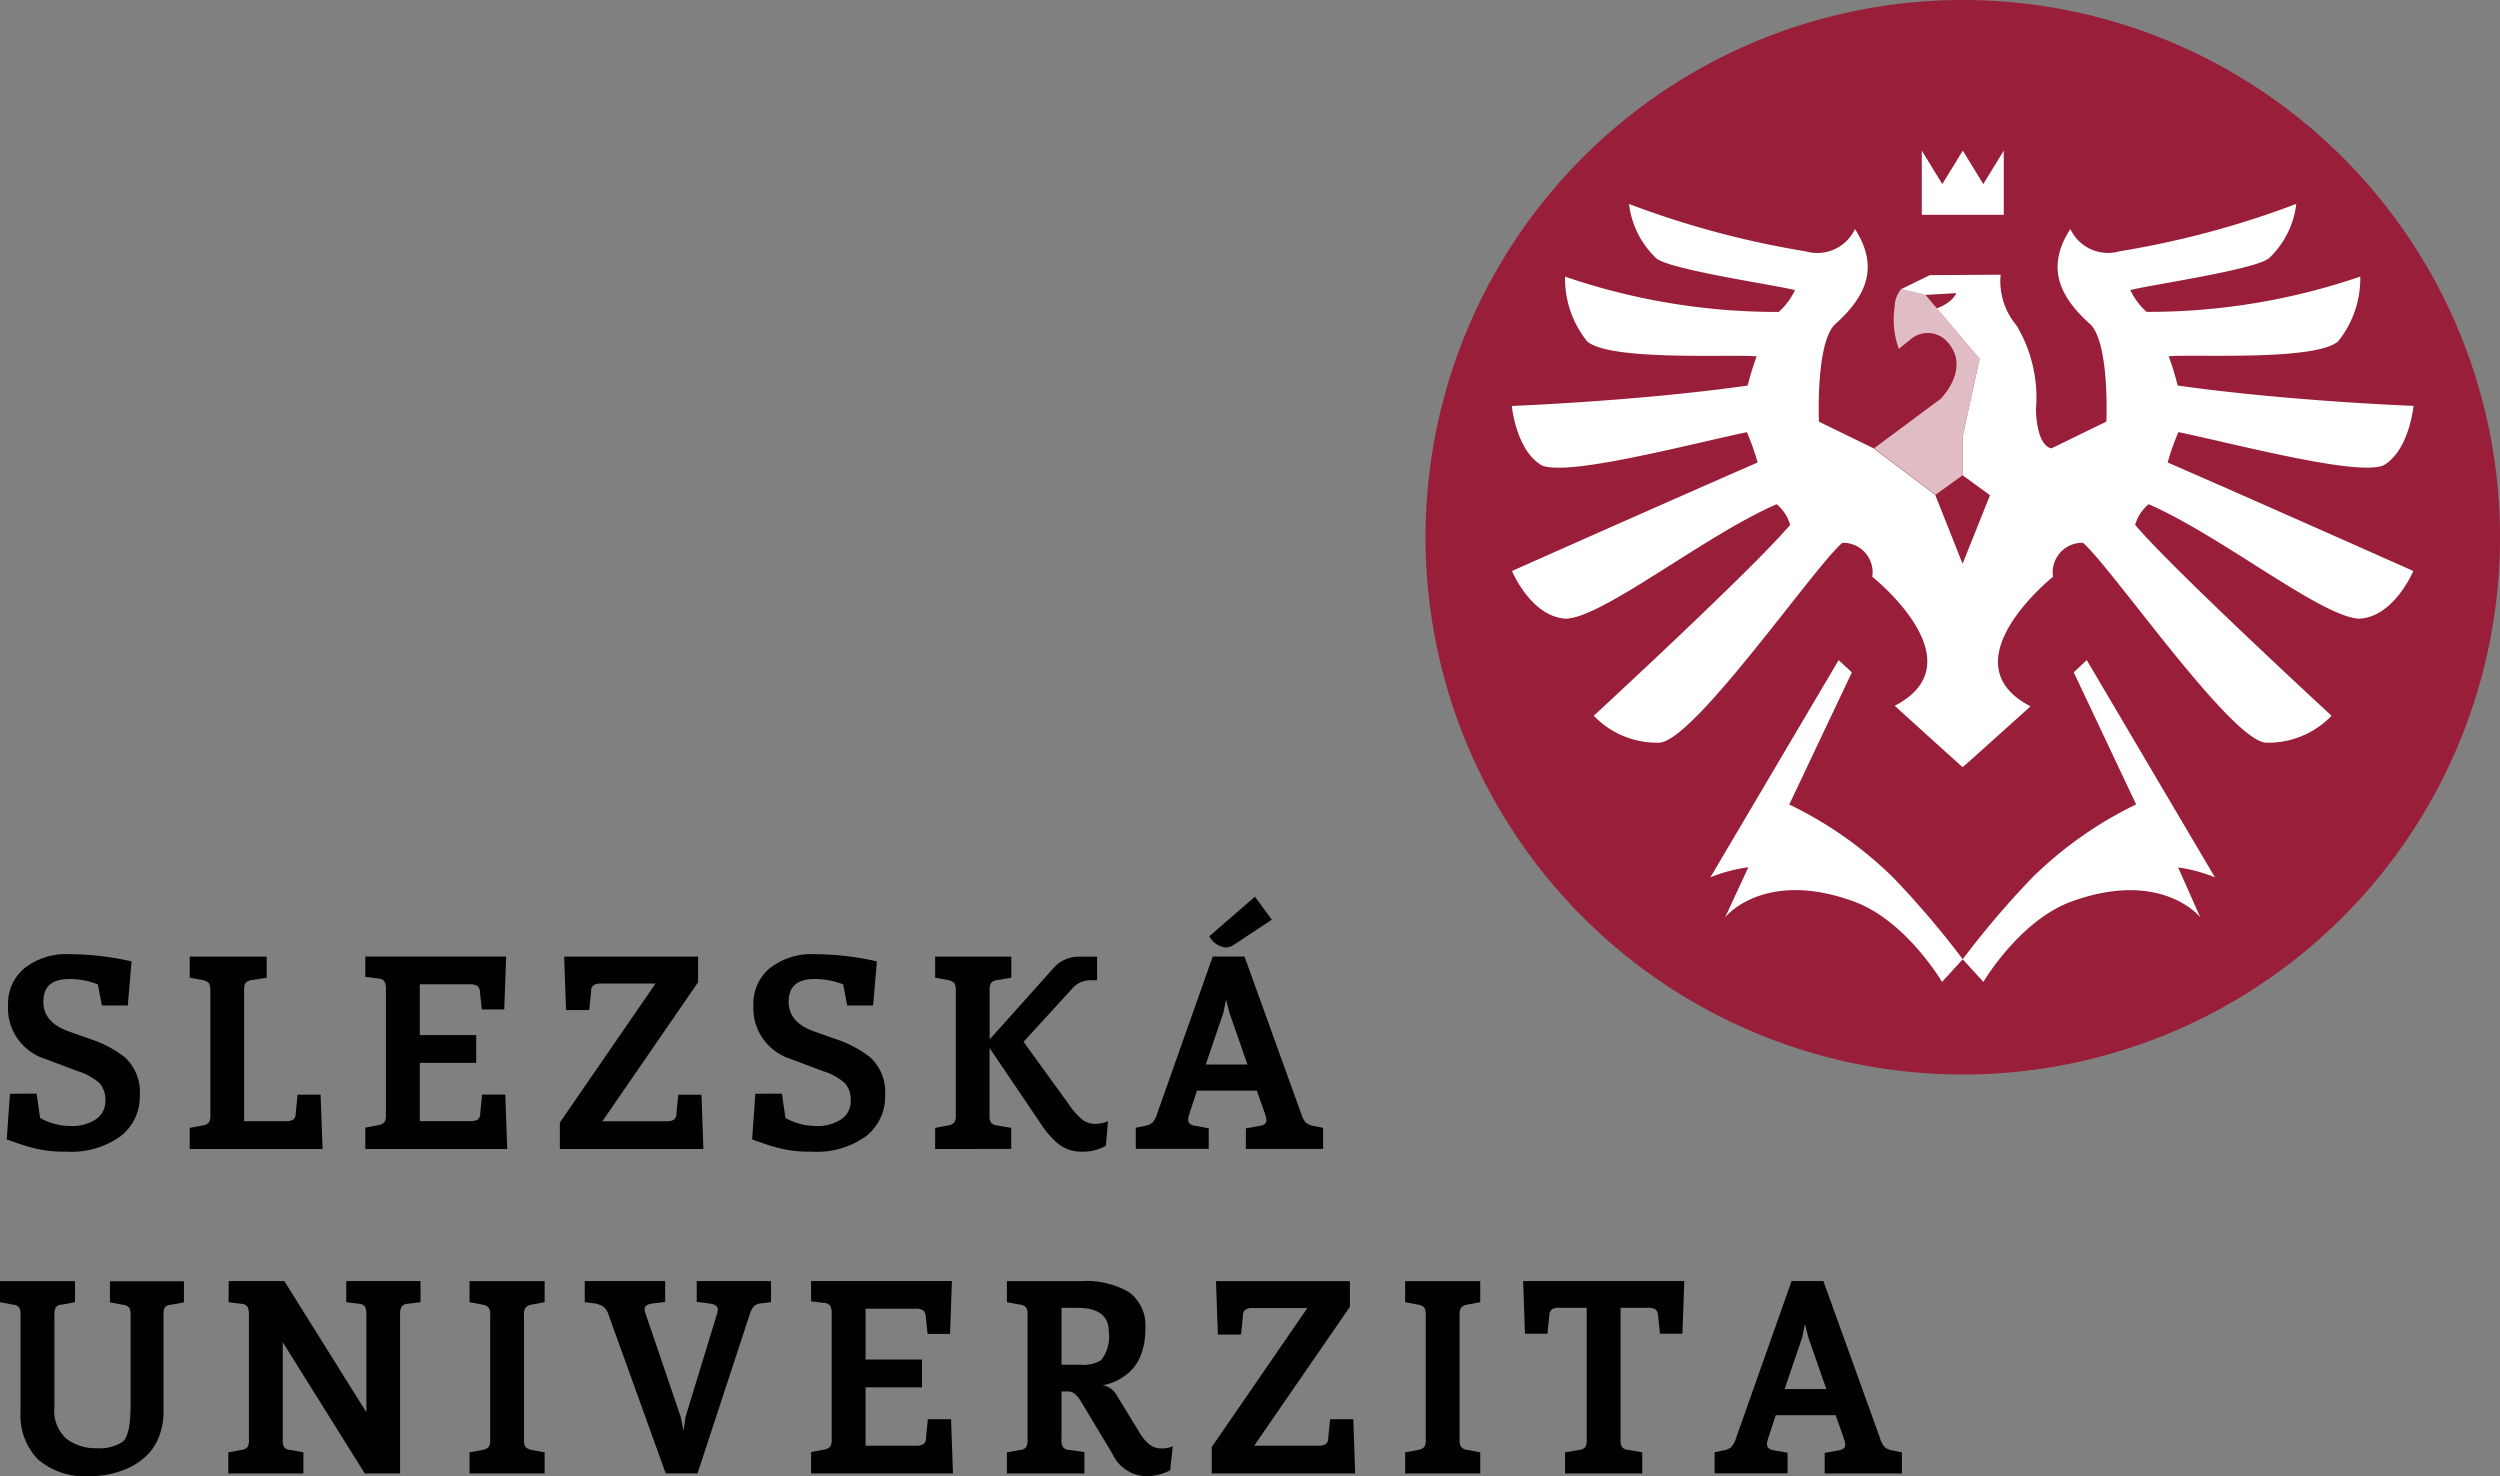 <svg xmlns="http://www.w3.org/2000/svg" width="118.552" height="70" viewBox="0 0 118.552 70">
  <rect x="0" y="0" width="118.552" height="70" fill="#808080" stroke="none"/>
  <g id="Opava" transform="translate(-144.145 -141.547)">
    <g id="Group_1698" data-name="Group 1698" transform="translate(144.145 184.069)">
      <g id="Group_1697" data-name="Group 1697" transform="translate(0 0)">
        <path id="Path_1820" data-name="Path 1820" d="M146.105,225.359l.165,1.154a2.992,2.992,0,0,0,1.451.379,2,2,0,0,0,1.2-.323,1.013,1.013,0,0,0,.444-.862,1.209,1.209,0,0,0-.26-.83,2.731,2.731,0,0,0-1.046-.583l-1.546-.583a2.523,2.523,0,0,1-1.762-2.56,2.169,2.169,0,0,1,.787-1.749,3.238,3.238,0,0,1,2.148-.658,13.666,13.666,0,0,1,2.921.342l-.178,2.091H149.2l-.191-1a3.65,3.65,0,0,0-1.369-.254q-1.216,0-1.216,1.077,0,.964,1.166,1.394l1.077.38a5.416,5.416,0,0,1,1.61.849,2.236,2.236,0,0,1,.722,1.812,2.376,2.376,0,0,1-.906,1.938,4,4,0,0,1-2.579.736,5.94,5.94,0,0,1-1.951-.28q-.279-.088-.874-.3l.152-2.167Z" transform="translate(-144.369 -216.019)" fill="#000100"/>
        <path id="Path_1821" data-name="Path 1821" d="M165.795,228.062h-6.3v-1l.608-.114a.492.492,0,0,0,.3-.146.588.588,0,0,0,.07-.336v-5.931a.588.588,0,0,0-.07-.336.5.5,0,0,0-.3-.146l-.608-.114v-1h3.65v1l-.7.114a.454.454,0,0,0-.3.134.618.618,0,0,0-.07.348v6.21h1.964a.7.7,0,0,0,.355-.07.349.349,0,0,0,.127-.3l.089-.887h1.09Z" transform="translate(-150.498 -216.099)" fill="#000100"/>
        <path id="Path_1822" data-name="Path 1822" d="M180.43,228.062H173.7v-1.014l.608-.114a.5.5,0,0,0,.3-.146.592.592,0,0,0,.07-.335v-5.969a.738.738,0,0,0-.07-.368.38.38,0,0,0-.3-.139l-.608-.076v-.963h6.679l-.09,2.509h-1.064l-.088-.824a.388.388,0,0,0-.133-.3.661.661,0,0,0-.349-.07h-2.37v2.408h2.674v1.318h-2.674v2.763h2.383a.7.7,0,0,0,.355-.07.349.349,0,0,0,.127-.3l.088-.887h1.1Z" transform="translate(-156.377 -216.099)" fill="#000100"/>
        <path id="Path_1823" data-name="Path 1823" d="M193.978,220.218h-2.573a.711.711,0,0,0-.355.069.35.35,0,0,0-.126.3l-.09.887h-1.1l-.089-2.534h6.35v1.217l-4.537,6.59h3.029a.7.7,0,0,0,.355-.07.348.348,0,0,0,.127-.3l.089-.887h1.1l.089,2.573h-6.806v-1.255Z" transform="translate(-162.892 -216.099)" fill="#000100"/>
        <path id="Path_1824" data-name="Path 1824" d="M206.406,225.359l.165,1.154a2.99,2.99,0,0,0,1.451.379,1.99,1.99,0,0,0,1.2-.323,1.013,1.013,0,0,0,.444-.862,1.206,1.206,0,0,0-.26-.83,2.73,2.73,0,0,0-1.046-.583l-1.546-.583a2.523,2.523,0,0,1-1.761-2.56,2.17,2.17,0,0,1,.785-1.749,3.239,3.239,0,0,1,2.148-.658,13.675,13.675,0,0,1,2.921.342l-.178,2.091H209.5l-.191-1a3.654,3.654,0,0,0-1.369-.254q-1.217,0-1.217,1.077,0,.964,1.166,1.394l1.078.38a5.424,5.424,0,0,1,1.609.849,2.234,2.234,0,0,1,.722,1.812,2.375,2.375,0,0,1-.9,1.938,4,4,0,0,1-2.58.736,5.94,5.94,0,0,1-1.951-.28q-.28-.088-.875-.3l.152-2.167Z" transform="translate(-169.325 -216.019)" fill="#000100"/>
        <path id="Path_1825" data-name="Path 1825" d="M226.311,220.446l-2.32,2.535,2.142,2.953a3.358,3.358,0,0,0,.666.754.989.989,0,0,0,.583.183,1.527,1.527,0,0,0,.614-.127l-.1,1.165a2.1,2.1,0,0,1-1.115.28,1.752,1.752,0,0,1-1.1-.336,4.252,4.252,0,0,1-.893-1.02l-2.408-3.561v3.194a.623.623,0,0,0,.069.348.459.459,0,0,0,.3.134l.659.114v1H219.8v-1l.608-.114a.494.494,0,0,0,.3-.146.588.588,0,0,0,.071-.336v-5.931a.588.588,0,0,0-.071-.336.5.5,0,0,0-.3-.146l-.608-.114v-1h3.612v1l-.659.114a.459.459,0,0,0-.3.134.625.625,0,0,0-.069.348v2.332L225.4,219.5a1.58,1.58,0,0,1,1.255-.557h.824v1.115c-.2,0-.355,0-.455.013A1.1,1.1,0,0,0,226.311,220.446Z" transform="translate(-175.455 -216.099)" fill="#000100"/>
        <path id="Path_1826" data-name="Path 1826" d="M237.048,224.385l2.635-7.451h1.508l2.687,7.451a1.074,1.074,0,0,0,.228.431.8.8,0,0,0,.38.152l.431.089v1h-3.662v-.975l.634-.115c.229-.033.342-.122.342-.266a1.288,1.288,0,0,0-.063-.292l-.393-1.115h-2.839l-.355,1.077a1.024,1.024,0,0,0-.063.291c0,.169.118.27.355.3l.621.115v.975h-3.459v-1l.418-.089a.776.776,0,0,0,.368-.152A1.073,1.073,0,0,0,237.048,224.385Zm4.283-2.332-.849-2.434-.165-.646-.127.621-.837,2.459Zm.355-7.958.8,1.09-1.8,1.191a.719.719,0,0,1-.38.127,1,1,0,0,1-.785-.532Z" transform="translate(-182.175 -214.095)" fill="#000100"/>
        <path id="Path_1827" data-name="Path 1827" d="M151.9,246.789v4.586a3.193,3.193,0,0,1-.209,1.179,2.5,2.5,0,0,1-.552.875,3.212,3.212,0,0,1-.811.583,4.3,4.3,0,0,1-1.952.431,3.384,3.384,0,0,1-2.427-.792,3,3,0,0,1-.83-2.275v-4.586a.63.63,0,0,0-.07-.349.452.452,0,0,0-.3-.133l-.608-.114v-1h3.561v1l-.608.114a.406.406,0,0,0-.3.127.669.669,0,0,0-.069.355v4.384a1.77,1.77,0,0,0,.576,1.5,2.27,2.27,0,0,0,1.426.443,1.971,1.971,0,0,0,1.229-.3q.381-.3.38-1.736v-4.283a.625.625,0,0,0-.07-.349.456.456,0,0,0-.3-.133l-.608-.114v-1h3.51v1l-.608.114a.4.4,0,0,0-.3.127A.657.657,0,0,0,151.9,246.789Z" transform="translate(-144.145 -226.965)" fill="#000100"/>
        <path id="Path_1828" data-name="Path 1828" d="M162.644,245.192h2.635l3.891,6.222v-4.638a.794.794,0,0,0-.064-.367.355.355,0,0,0-.291-.14l-.6-.076v-1h3.523v1l-.6.076a.376.376,0,0,0-.3.14.734.734,0,0,0-.07.367v7.54h-1.673l-3.89-6.222v4.626a.654.654,0,0,0,.07.355.4.4,0,0,0,.3.127l.608.114v1h-3.561v-1l.608-.114a.455.455,0,0,0,.3-.134.622.622,0,0,0,.07-.348v-5.943a.734.734,0,0,0-.07-.367.374.374,0,0,0-.3-.14l-.595-.076Z" transform="translate(-151.796 -226.965)" fill="#000100"/>
        <path id="Path_1829" data-name="Path 1829" d="M185.694,253.315v1h-3.561v-1l.608-.114a.5.5,0,0,0,.3-.146.583.583,0,0,0,.071-.336v-5.93a.585.585,0,0,0-.071-.336.5.5,0,0,0-.3-.145l-.608-.114v-1h3.561v1l-.608.114a.5.5,0,0,0-.3.145.591.591,0,0,0-.07.336v5.93a.589.589,0,0,0,.07.336.5.5,0,0,0,.3.146Z" transform="translate(-159.867 -226.965)" fill="#000100"/>
        <path id="Path_1830" data-name="Path 1830" d="M196.141,252.3l.089-.659,1.483-4.853a1.12,1.12,0,0,0,.051-.241c0-.16-.131-.257-.393-.291l-.608-.076v-.989h3.523v1l-.406.051a.7.7,0,0,0-.38.12,1.007,1.007,0,0,0-.228.425l-2.471,7.527h-1.508l-2.712-7.527a.782.782,0,0,0-.279-.406,1.187,1.187,0,0,0-.469-.139l-.38-.051v-1h3.814v.989l-.608.076c-.246.034-.367.122-.367.266a1.007,1.007,0,0,0,.063.267l1.648,4.84Z" transform="translate(-163.724 -226.965)" fill="#000100"/>
        <path id="Path_1831" data-name="Path 1831" d="M216.494,254.316h-6.729V253.3l.608-.114a.5.5,0,0,0,.3-.146.593.593,0,0,0,.07-.336v-5.969a.737.737,0,0,0-.07-.368.377.377,0,0,0-.3-.139l-.608-.076v-.963h6.679l-.089,2.509h-1.064l-.089-.824a.386.386,0,0,0-.134-.3.658.658,0,0,0-.348-.07h-2.37v2.408h2.674v1.318H212.35V253h2.382a.694.694,0,0,0,.355-.07.347.347,0,0,0,.127-.3l.089-.887h1.1Z" transform="translate(-171.303 -226.965)" fill="#000100"/>
        <path id="Path_1832" data-name="Path 1832" d="M228.2,250.426v2.294a.615.615,0,0,0,.076.355.427.427,0,0,0,.3.127l.71.1v1.014h-3.675v-1l.608-.114a.4.4,0,0,0,.3-.127.652.652,0,0,0,.071-.355v-5.93a.618.618,0,0,0-.071-.349.448.448,0,0,0-.3-.133l-.608-.114v-1h3.535a4.052,4.052,0,0,1,2.25.52,1.96,1.96,0,0,1,.778,1.761,3.248,3.248,0,0,1-.215,1.236,2.077,2.077,0,0,1-.559.817,2.581,2.581,0,0,1-1.254.608.913.913,0,0,1,.672.469l1.09,1.787q.443.735.988.734a1.32,1.32,0,0,0,.583-.1l-.127,1.141a2.442,2.442,0,0,1-1.192.278,1.816,1.816,0,0,1-1.546-1.064l-1.508-2.509c-.194-.3-.38-.443-.557-.443Zm0-3.967v2.7h.874a1.684,1.684,0,0,0,.989-.2,1.765,1.765,0,0,0,.38-1.356q0-1.141-1.482-1.141Z" transform="translate(-177.863 -226.965)" fill="#000100"/>
        <path id="Path_1833" data-name="Path 1833" d="M246.713,246.472H244.14a.7.7,0,0,0-.355.07.345.345,0,0,0-.127.3l-.089.887h-1.1l-.089-2.534h6.35v1.217L244.191,253h3.029a.694.694,0,0,0,.355-.07.347.347,0,0,0,.127-.3l.089-.887h1.1l.089,2.572h-6.8v-1.255Z" transform="translate(-184.717 -226.965)" fill="#000100"/>
        <path id="Path_1834" data-name="Path 1834" d="M261.389,253.315v1h-3.561v-1l.608-.114a.5.5,0,0,0,.3-.146.589.589,0,0,0,.07-.336v-5.93a.591.591,0,0,0-.07-.336.5.5,0,0,0-.3-.145l-.608-.114v-1h3.561v1l-.608.114a.5.5,0,0,0-.3.145.6.6,0,0,0-.07.336v5.93a.594.594,0,0,0,.07.336.5.5,0,0,0,.3.146Z" transform="translate(-191.195 -226.965)" fill="#000100"/>
        <path id="Path_1835" data-name="Path 1835" d="M273.282,246.459h-1.293v6.26a.611.611,0,0,0,.071.348.455.455,0,0,0,.3.134l.659.114v1h-3.662v-1l.658-.114a.458.458,0,0,0,.3-.134.622.622,0,0,0,.07-.348v-6.26h-1.305a.63.63,0,0,0-.342.07.4.4,0,0,0-.127.3l-.089.862h-1.064l-.089-2.5h7.643l-.089,2.5h-1.064l-.089-.862a.388.388,0,0,0-.133-.3A.666.666,0,0,0,273.282,246.459Z" transform="translate(-195.142 -226.965)" fill="#000100"/>
        <path id="Path_1836" data-name="Path 1836" d="M283.881,252.643l2.635-7.451h1.508l2.687,7.451a1.066,1.066,0,0,0,.227.431.807.807,0,0,0,.38.152l.43.089v1h-3.662v-.975l.634-.114q.342-.052.342-.266a1.3,1.3,0,0,0-.063-.292l-.393-1.115h-2.839l-.355,1.077a1.027,1.027,0,0,0-.063.291c0,.17.117.27.355.3l.622.114v.975h-3.46v-1l.418-.089a.8.8,0,0,0,.368-.152A1.087,1.087,0,0,0,283.881,252.643Zm4.283-2.331-.849-2.433-.165-.646-.127.621-.837,2.459Z" transform="translate(-201.558 -226.965)" fill="#000100"/>
      </g>
    </g>
    <g id="Group_1701" data-name="Group 1701" transform="translate(211.744 141.547)">
      <path id="Path_1837" data-name="Path 1837" d="M310.43,167.024a25.477,25.477,0,1,1-25.476-25.477A25.477,25.477,0,0,1,310.43,167.024Z" transform="translate(-259.476 -141.547)" fill="#981e3a"/>
      <g id="Group_1700" data-name="Group 1700" transform="translate(4.094 9.669)">
        <path id="Path_1838" data-name="Path 1838" d="M298.071,168.864c2.845.6,8.494,2.1,9.727,1.576,1.223-.709,1.421-2.818,1.421-2.818s-5.988-.229-11.184-.967a13.047,13.047,0,0,0-.427-1.386c1.176-.109,7,.234,8.043-.716a4.76,4.76,0,0,0,1.043-3.064,30.964,30.964,0,0,1-10.134,1.674,3.3,3.3,0,0,1-.77-1.03c.613-.2,5.99-.965,6.589-1.526a4.23,4.23,0,0,0,1.281-2.564,43.239,43.239,0,0,1-8.383,2.248,1.97,1.97,0,0,1-2.331-1.058c-1.233,1.9-.407,3.3.924,4.5.947.852.784,4.633.784,4.633l-2.6,1.268h0s-.686-.01-.741-1.843a6.653,6.653,0,0,0-.918-3.983,3.238,3.238,0,0,1-.755-2.407l-3.359.02-1.347.659,1.145.278,1.462-.084a1.125,1.125,0,0,1-.314.386,2.175,2.175,0,0,1-.611.334l2.024,2.394-.8,3.686,0,1.84,1.295.944-1.3,3.25-1.295-3.261h0l-2.917-2.21-2.6-1.268s-.162-3.781.783-4.633c1.332-1.2,2.158-2.6.925-4.5a1.971,1.971,0,0,1-2.332,1.058,43.239,43.239,0,0,1-8.382-2.248,4.232,4.232,0,0,0,1.28,2.564c.6.562,5.979,1.326,6.591,1.526a3.332,3.332,0,0,1-.77,1.03,30.959,30.959,0,0,1-10.134-1.674,4.758,4.758,0,0,0,1.043,3.064c1.043.95,6.868.607,8.043.716a13.3,13.3,0,0,0-.426,1.386c-5.2.737-11.185.967-11.185.967s.2,2.108,1.421,2.818c1.234.527,6.882-.974,9.727-1.576a12.151,12.151,0,0,1,.51,1.438c-4.244,1.849-11.649,5.146-11.649,5.146s.9,2.167,2.549,2.261c1.748-.035,6.587-3.948,10-5.427a1.959,1.959,0,0,1,.641.978c-1.751,2.081-9.312,9.052-9.312,9.052a4.139,4.139,0,0,0,3.14,1.276c1.706-.2,7.283-8.3,8.647-9.477a1.4,1.4,0,0,1,1.42,1.61s5.081,4.036,1.064,6.118c0,0,3.231,2.935,3.221,2.911-.009.023,3.22-2.884,3.22-2.884-4.016-2.082,1.066-6.145,1.066-6.145a1.4,1.4,0,0,1,1.42-1.61c1.362,1.178,6.94,9.279,8.647,9.477a4.139,4.139,0,0,0,3.14-1.276s-7.562-6.971-9.313-9.052a1.964,1.964,0,0,1,.641-.978c3.413,1.479,8.252,5.392,10,5.427,1.646-.094,2.55-2.261,2.55-2.261s-7.407-3.3-11.649-5.146A11.711,11.711,0,0,1,298.071,168.864Z" transform="translate(-266.461 -158.043)" fill="#fff"/>
        <path id="Path_1839" data-name="Path 1839" d="M299.965,173.76l0-1.84.8-3.686L298.2,165.2l-1.145-.278a1.385,1.385,0,0,0-.316.866,4.053,4.053,0,0,0,.2,1.979l.582-.472a1.247,1.247,0,0,1,1.762.188c1.059,1.247-.362,2.653-.362,2.653l-3.155,2.343,2.91,2.209,1.293-.932Z" transform="translate(-278.588 -160.892)" fill="#fff" opacity="0.7"/>
        <g id="Group_1699" data-name="Group 1699" transform="translate(9.416 21.632)">
          <path id="Path_1840" data-name="Path 1840" d="M286.265,201.8l2.969-6.266-.628-.581-6.081,10.3a7.333,7.333,0,0,1,1.8-.478l-1.1,2.372s1.823-2.3,6.094-.752c2.48.9,4.19,3.817,4.19,3.817l.984-1.075a42.774,42.774,0,0,0-3.282-3.856A18.411,18.411,0,0,0,286.265,201.8Z" transform="translate(-282.526 -194.95)" fill="#fff"/>
          <path id="Path_1841" data-name="Path 1841" d="M314.9,205.255l-6.063-10.275-.008-.018,0,0-.008-.013-.618.581,2.959,6.266a18.421,18.421,0,0,0-4.943,3.486,42.88,42.88,0,0,0-3.282,3.856l.983,1.075s1.71-2.92,4.19-3.817c4.271-1.544,6.094.752,6.094.752l-1.051-2.364A7.314,7.314,0,0,1,314.9,205.255Z" transform="translate(-290.974 -194.95)" fill="#fff"/>
        </g>
      </g>
      <path id="Path_1842" data-name="Path 1842" d="M302.544,155.318l-.972-1.585-.972,1.585-.972-1.585v3.043h3.887v-3.043Z" transform="translate(-276.094 -146.59)" fill="#fff"/>
    </g>
  </g>
</svg>
